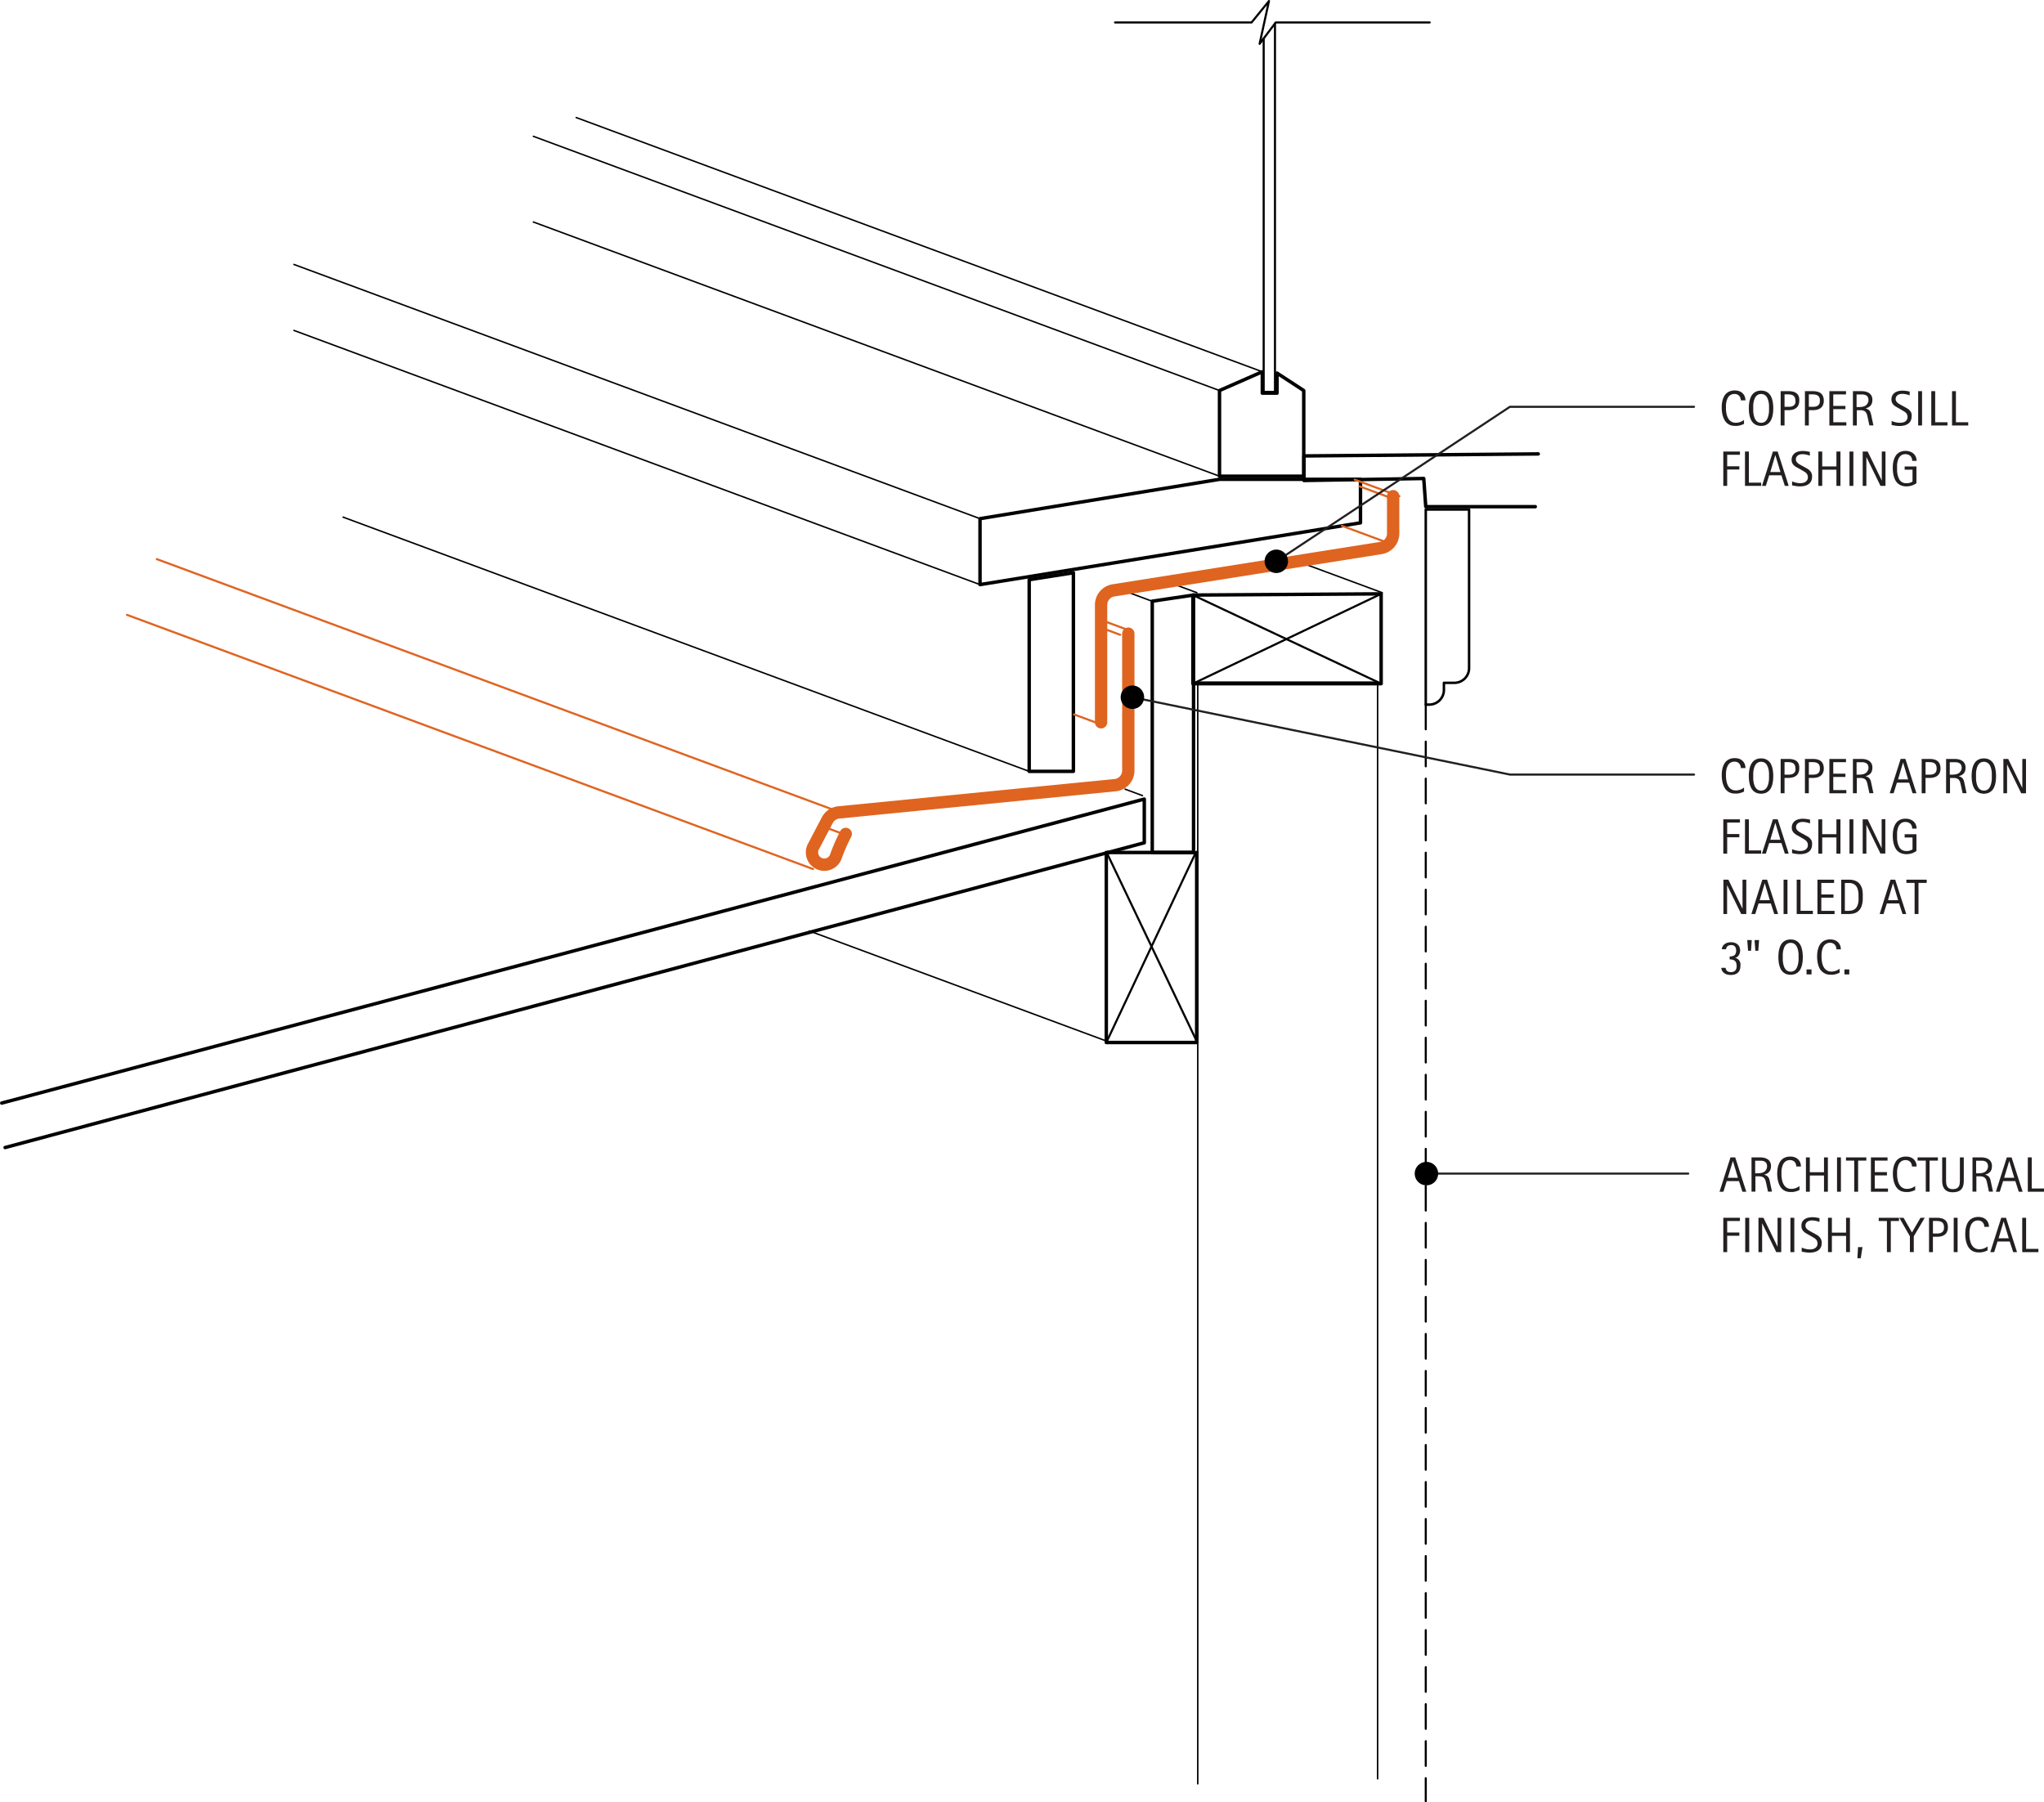 <svg id="8a792e98-8b52-4c85-95ac-7ef99b694f30" data-name="BASE-OTHER" xmlns="http://www.w3.org/2000/svg" viewBox="0 0 694.59 612.47"><defs><style>.\31 909b489-55b8-4401-9f89-7f4f63a1d4c7,.\32 22cc001-56ae-4575-afc8-d537fc5aee91,.\33 25691ca-ecb4-43b1-bedd-8c3c15376a9a,.\33 5f0da96-45d2-4df5-af66-01db4499eb42,.\38 6eaebdc-7d07-4e3f-8cdc-e71494180b46,.a7c3e478-6d82-4a65-8c91-d856f174599d,.bb73b31c-4033-4fd2-acab-55fe2a912a09,.da530cf0-4006-4ab6-a5cf-0e6eedb59a59,.e9f28581-7918-43ed-a290-8238707fcd68{fill:none;stroke-linecap:round;stroke-linejoin:round;}.\31 909b489-55b8-4401-9f89-7f4f63a1d4c7,.\33 25691ca-ecb4-43b1-bedd-8c3c15376a9a,.\38 6eaebdc-7d07-4e3f-8cdc-e71494180b46,.a7c3e478-6d82-4a65-8c91-d856f174599d,.bb73b31c-4033-4fd2-acab-55fe2a912a09,.e9f28581-7918-43ed-a290-8238707fcd68{stroke:#000;}.\33 5f0da96-45d2-4df5-af66-01db4499eb42,.\38 6eaebdc-7d07-4e3f-8cdc-e71494180b46,.da530cf0-4006-4ab6-a5cf-0e6eedb59a59,.e9f28581-7918-43ed-a290-8238707fcd68{stroke-width:0.71px;}.bb73b31c-4033-4fd2-acab-55fe2a912a09{stroke-width:1.17px;}.\31 909b489-55b8-4401-9f89-7f4f63a1d4c7{stroke-width:0.84px;}.e9f28581-7918-43ed-a290-8238707fcd68{stroke-dasharray:8.39 4.19;}.a7c3e478-6d82-4a65-8c91-d856f174599d{stroke-width:0.5px;}.\32 22cc001-56ae-4575-afc8-d537fc5aee91,.\33 5f0da96-45d2-4df5-af66-01db4499eb42{stroke:#df6420;}.\32 22cc001-56ae-4575-afc8-d537fc5aee91{stroke-width:4.19px;}.d3ddcfc9-9b35-4e3e-943b-145e4d481849{fill:#231f20;}.da530cf0-4006-4ab6-a5cf-0e6eedb59a59{stroke:#231f20;}.\33 25691ca-ecb4-43b1-bedd-8c3c15376a9a{stroke-width:3.99px;}</style></defs><title>flashing-dormers.C.apron-flashing-alternative</title><g id="3145628f-4420-4629-8619-b7abb33bcfee" data-name="LWPOLYLINE"><polyline class="86eaebdc-7d07-4e3f-8cdc-e71494180b46" points="378.92 7.63 425.31 7.63 431.22 0.35 428.04 14.9 433.52 7.63 485.83 7.63"/></g><g id="84811f25-f0ef-4d1f-b28e-9675be113d2a" data-name="LWPOLYLINE"><polyline class="86eaebdc-7d07-4e3f-8cdc-e71494180b46" points="429.42 13.07 429.42 133.16 433.26 133.16 433.26 7.97"/></g><g id="298be46b-b86e-47d9-9222-a22dcfe8e4a0" data-name="LWPOLYLINE"><polygon class="bb73b31c-4033-4fd2-acab-55fe2a912a09" points="443.04 161.82 414.41 161.82 414.41 132.71 428.96 126.33 428.96 133.6 433.95 133.6 433.95 126.78 443.04 132.71 443.04 161.82"/></g><g id="994d975f-4927-464b-af54-70b0ae73aea9" data-name="LWPOLYLINE"><polyline class="bb73b31c-4033-4fd2-acab-55fe2a912a09" points="521.72 172.17 484.5 172.17 483.82 162.6 443.11 163.28 443.11 154.93 522.72 154.25"/></g><g id="5fb22c4b-548c-4e76-bedd-088a33f574ba" data-name="LWPOLYLINE"><polygon class="bb73b31c-4033-4fd2-acab-55fe2a912a09" points="462.32 162.88 414.39 162.88 333.03 176.25 333.03 198.66 462.32 177.66 462.32 162.88"/></g><g id="2292d128-3f20-4769-bb7c-50132062dc2d" data-name="LWPOLYLINE"><path class="1909b489-55b8-4401-9f89-7f4f63a1d4c7" d="M518.08,172.89v66.31h1.17a5,5,0,0,0,5-5V231.8h3.55a5,5,0,0,0,5-5V172.89H518.08Z" transform="translate(-33.58 0.24)"/></g><g id="ce458303-2d7e-43a2-ad73-c8d03159327f" data-name="LWPOLYLINE"><polygon class="bb73b31c-4033-4fd2-acab-55fe2a912a09" points="349.74 197 349.74 262.12 364.76 262.12 364.76 194.63 349.74 197"/></g><g id="08bf1867-3cc0-4810-8b0d-375b3cae1647" data-name="LWPOLYLINE"><polygon class="bb73b31c-4033-4fd2-acab-55fe2a912a09" points="391.56 204.29 391.56 289.69 405.59 289.69 405.59 202.21 391.56 204.29"/></g><g id="120b9b5a-a811-420a-8a40-e328f0cac2b7" data-name="LWPOLYLINE"><polygon class="bb73b31c-4033-4fd2-acab-55fe2a912a09" points="405.37 202.21 405.37 232.33 469.34 232.33 469.34 201.8 405.37 202.21"/></g><g id="5ea6acc2-cb9c-4186-a5ac-2cc6d30d5751" data-name="LINE"><line class="86eaebdc-7d07-4e3f-8cdc-e71494180b46" x1="469.34" y1="201.8" x2="405.37" y2="232.33"/></g><g id="0767f930-9faf-4b89-8fbe-b1ea311ef381" data-name="LINE"><line class="86eaebdc-7d07-4e3f-8cdc-e71494180b46" x1="405.37" y1="202.21" x2="469.34" y2="232.33"/></g><g id="b52be8b0-d1de-49fe-ba9d-af46ed779e96" data-name="LWPOLYLINE"><polyline class="bb73b31c-4033-4fd2-acab-55fe2a912a09" points="0.59 374.84 388.85 271.54 388.85 286.39 1.74 389.95"/></g><g id="a2f4c664-bf1c-47bf-9f1d-02e2dfa37bca" data-name="LINE"><line class="e9f28581-7918-43ed-a290-8238707fcd68" x1="484.5" y1="239.44" x2="484.5" y2="612.12"/></g><g id="c5ae116b-bc4b-4fff-868c-6e3ed0f20346" data-name="LINE"><line class="86eaebdc-7d07-4e3f-8cdc-e71494180b46" x1="406.27" y1="289.87" x2="376.15" y2="353.82"/></g><g id="9d4702ab-b756-49ad-9331-10b03b09493f" data-name="LINE"><line class="86eaebdc-7d07-4e3f-8cdc-e71494180b46" x1="406.67" y1="353.82" x2="376.15" y2="289.87"/></g><g id="83379719-b998-4870-8b51-320147211198" data-name="LWPOLYLINE"><polyline class="bb73b31c-4033-4fd2-acab-55fe2a912a09" points="405.59 289.69 375.94 289.69 375.94 354.26 406.66 354.26 406.66 289.68"/></g><g id="586b2d86-b6c5-4951-bfb1-325aa91c73fd" data-name="LINE"><line class="a7c3e478-6d82-4a65-8c91-d856f174599d" x1="414.41" y1="161.82" x2="181.26" y2="75.44"/></g><g id="305ed342-0f7b-4b7c-9f84-fec0ef282a1b" data-name="LINE"><line class="a7c3e478-6d82-4a65-8c91-d856f174599d" x1="414.41" y1="132.71" x2="181.26" y2="46.33"/></g><g id="28fcab8e-bad3-4db5-afa9-371ba20868a2" data-name="LINE"><line class="a7c3e478-6d82-4a65-8c91-d856f174599d" x1="428.96" y1="126.33" x2="195.81" y2="39.95"/></g><g id="06046da7-aae1-41ee-b5bf-f08fd49412f7" data-name="LINE"><line class="a7c3e478-6d82-4a65-8c91-d856f174599d" x1="333.03" y1="176.25" x2="99.88" y2="89.86"/></g><g id="fcf1409a-a841-4550-bee4-f8d54e6dfa46" data-name="LINE"><line class="a7c3e478-6d82-4a65-8c91-d856f174599d" x1="333.03" y1="198.66" x2="99.88" y2="112.28"/></g><g id="47bce1f5-d81a-4a85-9700-f277911203d8" data-name="LINE"><line class="a7c3e478-6d82-4a65-8c91-d856f174599d" x1="349.73" y1="262.12" x2="116.58" y2="175.73"/></g><g id="1c20b5b8-98f0-4219-a8ed-e4fdf19043bf" data-name="LWPOLYLINE"><polyline class="a7c3e478-6d82-4a65-8c91-d856f174599d" points="407.02 606.18 407.02 231.79 468.14 231.79 468.14 604.47"/></g><g id="c71fc855-0e6b-4e53-b072-7d1901f44a21" data-name="LINE"><line class="a7c3e478-6d82-4a65-8c91-d856f174599d" x1="469.73" y1="201.42" x2="442.4" y2="191.3"/></g><g id="4dc046a5-2816-4dcd-9851-b729e04fb484" data-name="LINE"><line class="a7c3e478-6d82-4a65-8c91-d856f174599d" x1="406.73" y1="201.41" x2="397.79" y2="198.1"/></g><g id="944ed628-aeb3-4544-b9ec-1b3ecdb89334" data-name="LINE"><line class="a7c3e478-6d82-4a65-8c91-d856f174599d" x1="391.46" y1="204.29" x2="384.3" y2="201.63"/></g><g id="44956a8f-6a10-497c-8244-a89b3e95bf18" data-name="LINE"><line class="a7c3e478-6d82-4a65-8c91-d856f174599d" x1="388.23" y1="270.36" x2="382.33" y2="268.17"/></g><g id="7cd45a6f-8ee1-4057-8e22-24c55481b2f4" data-name="LINE"><line class="a7c3e478-6d82-4a65-8c91-d856f174599d" x1="376.15" y1="353.82" x2="275.01" y2="316.35"/></g><g id="d9bbfc8d-67d9-4408-a30b-24a914ffd210" data-name="LWPOLYLINE"><path class="222cc001-56ae-4575-afc8-d537fc5aee91" d="M507,168.37V181a5,5,0,0,1-4.25,5L412,200.37a5,5,0,0,0-4.25,5v39.83" transform="translate(-33.58 0.24)"/></g><g id="1ff4dfc7-d851-4065-a192-41250eaa9b37" data-name="LWPOLYLINE"><path class="222cc001-56ae-4575-afc8-d537fc5aee91" d="M417,215.09V261.6a5,5,0,0,1-4.75,5l-93.38,9.21a5,5,0,0,0-4.18,2.7L310,287.45a4.18,4.18,0,1,0,7.64,3.33,59.17,59.17,0,0,1,3.34-7.64" transform="translate(-33.58 0.24)"/></g><g id="f4266c71-63cf-4650-b992-14411289f609" data-name="LINE"><line class="35f0da96-45d2-4df5-af66-01db4499eb42" x1="286.44" y1="276.38" x2="53.29" y2="190"/></g><g id="181b751e-a671-4dc8-8f3d-9d6b2f145ed2" data-name="LINE"><line class="35f0da96-45d2-4df5-af66-01db4499eb42" x1="380.66" y1="215.72" x2="374.13" y2="213.3"/></g><g id="1d23bd14-2010-497e-b2a8-945f0fcf3b2a" data-name="LINE"><line class="35f0da96-45d2-4df5-af66-01db4499eb42" x1="384.94" y1="214.68" x2="374.13" y2="210.67"/></g><g id="0e8a786c-6168-4187-9324-c365d70f6be7" data-name="LINE"><line class="35f0da96-45d2-4df5-af66-01db4499eb42" x1="471.31" y1="184.35" x2="456.02" y2="178.69"/></g><g id="2ead5a6f-527b-4300-83d1-14111ca441a3" data-name="LINE"><line class="35f0da96-45d2-4df5-af66-01db4499eb42" x1="471.98" y1="168.96" x2="462.01" y2="165.27"/></g><g id="1ea2b07e-149c-4d65-a9ca-ccd056d12167" data-name="LINE"><line class="35f0da96-45d2-4df5-af66-01db4499eb42" x1="475.54" y1="168.62" x2="460.37" y2="163"/></g><g id="5e5f480e-883a-41a9-b3e4-b43941afb005" data-name="LINE"><line class="35f0da96-45d2-4df5-af66-01db4499eb42" x1="372.27" y1="245.48" x2="364.96" y2="242.77"/></g><g id="f2934bd8-c0f5-4e98-825a-f80e10585f42" data-name="LINE"><line class="35f0da96-45d2-4df5-af66-01db4499eb42" x1="285.57" y1="283.05" x2="279.23" y2="280.7"/></g><g id="70d1e084-8b92-4226-aed3-b9892f0c5261" data-name="LINE"><line class="35f0da96-45d2-4df5-af66-01db4499eb42" x1="276.3" y1="295.32" x2="43.15" y2="208.94"/></g><g id="b49c8ace-ce47-4c27-a5ec-38becbfbe5ff" data-name="TEXT"><path class="d3ddcfc9-9b35-4e3e-943b-145e4d481849" d="M625,328.14a3.15,3.15,0,0,1-.25,1.29,2.54,2.54,0,0,1-.68.92,2.8,2.8,0,0,1-1,.54,4.48,4.48,0,0,1-1.29.18,5.26,5.26,0,0,1-1.16-.13,3.22,3.22,0,0,1-1-.42,2.44,2.44,0,0,1-.76-0.75,2.36,2.36,0,0,1-.35-1.13h1.47a1.64,1.64,0,0,0,.55,1.1,1.89,1.89,0,0,0,1.21.35,1.93,1.93,0,0,0,1.52-.52,2.29,2.29,0,0,0,.46-1.56,3.13,3.13,0,0,0-.16-1.06,1.67,1.67,0,0,0-.46-0.69,1.76,1.76,0,0,0-.75-0.37,4.33,4.33,0,0,0-1-.11v-1a4,4,0,0,0,.94-0.1,1.75,1.75,0,0,0,.69-0.33,1.41,1.41,0,0,0,.43-0.6,2.57,2.57,0,0,0,.15-0.94,3,3,0,0,0-.09-0.76,1.64,1.64,0,0,0-.29-0.6,1.34,1.34,0,0,0-.5-0.4,1.78,1.78,0,0,0-.76-0.14,2.74,2.74,0,0,0-.66.08,1.69,1.69,0,0,0-.56.25,1.29,1.29,0,0,0-.56,1.08h-1.43a1.85,1.85,0,0,1,.07-0.51,2.16,2.16,0,0,1,.2-0.47,2.31,2.31,0,0,1,.53-0.65,2.83,2.83,0,0,1,.69-0.43,3.35,3.35,0,0,1,.79-0.24,4.94,4.94,0,0,1,.83-0.07,3.86,3.86,0,0,1,1.23.19,2.71,2.71,0,0,1,1,.55,2.51,2.51,0,0,1,.63.9,3.1,3.1,0,0,1,.23,1.23,2.75,2.75,0,0,1-.12.78,2.93,2.93,0,0,1-.34.75,2.2,2.2,0,0,1-.54.59,1.57,1.57,0,0,1-.73.3v0a2.51,2.51,0,0,1,.91.39,2.17,2.17,0,0,1,.59.64,2.65,2.65,0,0,1,.33.84A4.82,4.82,0,0,1,625,328.14Z" transform="translate(-33.58 0.24)"/><path class="d3ddcfc9-9b35-4e3e-943b-145e4d481849" d="M628.61,322.85h-1l-0.29-3.63h1.54Zm2.47,0h-1l-0.27-3.63h1.54Z" transform="translate(-33.58 0.24)"/><path class="d3ddcfc9-9b35-4e3e-943b-145e4d481849" d="M646.21,325q0,0.69-.07,1.41a8.94,8.94,0,0,1-.24,1.39,6.22,6.22,0,0,1-.47,1.26,3.7,3.7,0,0,1-.76,1,3.42,3.42,0,0,1-1.1.69,4.49,4.49,0,0,1-3,0,3.43,3.43,0,0,1-1.1-.69,3.73,3.73,0,0,1-.76-1,6.32,6.32,0,0,1-.48-1.26,8.73,8.73,0,0,1-.25-1.39q-0.07-.72-0.07-1.42t0.07-1.42a8.63,8.63,0,0,1,.25-1.38,6.24,6.24,0,0,1,.48-1.25,3.71,3.71,0,0,1,.76-1,3.37,3.37,0,0,1,1.1-.68,4.14,4.14,0,0,1,1.5-.25,4.05,4.05,0,0,1,1.49.25,3.41,3.41,0,0,1,1.1.68,3.69,3.69,0,0,1,.76,1,6,6,0,0,1,.47,1.25,8.85,8.85,0,0,1,.24,1.38Q646.21,324.34,646.21,325Zm-1.44,0q0-.45,0-1a8.51,8.51,0,0,0-.13-1.08,6.75,6.75,0,0,0-.28-1,3.36,3.36,0,0,0-.48-0.9,2.23,2.23,0,0,0-.74-0.63,2.48,2.48,0,0,0-2.11,0,2.28,2.28,0,0,0-.74.63,3.28,3.28,0,0,0-.48.9,6.75,6.75,0,0,0-.28,1,8.51,8.51,0,0,0-.13,1.08q0,0.54,0,1t0,1a8.77,8.77,0,0,0,.13,1.09,6.92,6.92,0,0,0,.28,1.07,3.29,3.29,0,0,0,.48.91,2.3,2.3,0,0,0,.74.64,2.44,2.44,0,0,0,2.11,0,2.24,2.24,0,0,0,.74-0.64,3.43,3.43,0,0,0,.48-0.92,6.92,6.92,0,0,0,.28-1.07,8.88,8.88,0,0,0,.13-1.09Q644.77,325.47,644.77,325Z" transform="translate(-33.58 0.24)"/><path class="d3ddcfc9-9b35-4e3e-943b-145e4d481849" d="M647.48,330.88v-1.69h1.69v1.69h-1.69Z" transform="translate(-33.58 0.24)"/><path class="d3ddcfc9-9b35-4e3e-943b-145e4d481849" d="M657.62,322.4a2.74,2.74,0,0,0-.14-0.9,2.05,2.05,0,0,0-.42-0.72,1.92,1.92,0,0,0-.67-0.47,2.22,2.22,0,0,0-.9-0.17,2.64,2.64,0,0,0-1.11.21,2.44,2.44,0,0,0-.8.58,3,3,0,0,0-.53.84,5.72,5.72,0,0,0-.32,1,7.85,7.85,0,0,0-.16,1.08q0,0.55,0,1c0,0.36,0,.74.06,1.14a7.59,7.59,0,0,0,.2,1.16,5.52,5.52,0,0,0,.39,1.07,3.38,3.38,0,0,0,.62.88,2.76,2.76,0,0,0,.89.6,3,3,0,0,0,1.2.22,4.48,4.48,0,0,0,1.47-.25,4.4,4.4,0,0,0,1.3-.72v1.37l-0.77.31a6.82,6.82,0,0,1-.73.22,5.93,5.93,0,0,1-.75.13,8,8,0,0,1-.84,0,4.26,4.26,0,0,1-1.55-.26,3.74,3.74,0,0,1-1.17-.71A4,4,0,0,1,652,329a6.68,6.68,0,0,1-.54-1.3,8.73,8.73,0,0,1-.3-1.44,12.09,12.09,0,0,1-.09-1.47,11.43,11.43,0,0,1,.09-1.44,7.55,7.55,0,0,1,.3-1.36,5.68,5.68,0,0,1,.54-1.19,3.62,3.62,0,0,1,2-1.58,4.6,4.6,0,0,1,1.51-.23,4.47,4.47,0,0,1,1.44.22,3.24,3.24,0,0,1,1.14.66,3.07,3.07,0,0,1,.76,1.06,3.52,3.52,0,0,1,.28,1.43h-1.49Z" transform="translate(-33.58 0.24)"/><path class="d3ddcfc9-9b35-4e3e-943b-145e4d481849" d="M660.35,330.88v-1.69H662v1.69h-1.69Z" transform="translate(-33.58 0.24)"/></g><g id="edd79def-2aff-49f4-a016-c5baea1ad8ea" data-name="TEXT"><path class="d3ddcfc9-9b35-4e3e-943b-145e4d481849" d="M620.51,154.3v3.91h4.13v1.1h-4.13v5.56h-1.32V153.2h5.65v1.1h-4.33Z" transform="translate(-33.58 0.24)"/><path class="d3ddcfc9-9b35-4e3e-943b-145e4d481849" d="M626.56,164.87V153.2h1.32v10.57h4.18v1.1h-5.5Z" transform="translate(-33.58 0.24)"/><path class="d3ddcfc9-9b35-4e3e-943b-145e4d481849" d="M640.11,164.87l-1.17-3.6h-4.16l-1.13,3.6h-1.32l3.72-11.67h1.61l3.76,11.67h-1.31Zm-3.24-10.47h0l-1.71,5.77h3.45Z" transform="translate(-33.58 0.24)"/><path class="d3ddcfc9-9b35-4e3e-943b-145e4d481849" d="M649.35,161.77a3.21,3.21,0,0,1-.34,1.55,2.83,2.83,0,0,1-.91,1,3.85,3.85,0,0,1-1.31.55,6.9,6.9,0,0,1-1.54.17,8.88,8.88,0,0,1-1.36-.1q-0.67-.1-1.33-0.25v-1.35a8.45,8.45,0,0,0,1.39.45,6.46,6.46,0,0,0,1.45.16,3.87,3.87,0,0,0,.93-0.11,2.44,2.44,0,0,0,.81-0.35,1.88,1.88,0,0,0,.57-0.62,1.79,1.79,0,0,0,.22-0.91,2,2,0,0,0-.16-0.84,2,2,0,0,0-.43-0.62,3.47,3.47,0,0,0-.62-0.47l-0.72-.43-1-.58L644,158.5a4.42,4.42,0,0,1-.81-0.61,2.65,2.65,0,0,1-.57-0.79,2.54,2.54,0,0,1-.21-1.09,2.8,2.8,0,0,1,.32-1.39,2.7,2.7,0,0,1,.84-0.93,3.55,3.55,0,0,1,1.2-.52,6,6,0,0,1,1.4-.16,8.12,8.12,0,0,1,1.22.09q0.6,0.09,1.21.21v1.3a7,7,0,0,0-1.25-.37,6.45,6.45,0,0,0-1.3-.14,3.17,3.17,0,0,0-.81.1,2.21,2.21,0,0,0-.7.32,1.6,1.6,0,0,0-.5.55,1.65,1.65,0,0,0-.19.81,1.35,1.35,0,0,0,.19.71,2.31,2.31,0,0,0,.48.56,4,4,0,0,0,.63.44l0.64,0.36,1.09,0.59q0.51,0.28,1,.57a3.81,3.81,0,0,1,.78.66,2.85,2.85,0,0,1,.53.85A3,3,0,0,1,649.35,161.77Z" transform="translate(-33.58 0.24)"/><path class="d3ddcfc9-9b35-4e3e-943b-145e4d481849" d="M657.63,164.87v-5.51h-4.82v5.51h-1.32V153.2h1.32v5.05h4.82V153.2H659v11.67h-1.32Z" transform="translate(-33.58 0.24)"/><path class="d3ddcfc9-9b35-4e3e-943b-145e4d481849" d="M662.07,164.87V153.2h1.32v11.67h-1.32Z" transform="translate(-33.58 0.24)"/><path class="d3ddcfc9-9b35-4e3e-943b-145e4d481849" d="M672.61,164.87l-4.8-9.82h0v9.82h-1.25V153.2h1.69l4.8,9.86h0V153.2h1.25v11.67h-1.69Z" transform="translate(-33.58 0.24)"/><path class="d3ddcfc9-9b35-4e3e-943b-145e4d481849" d="M683.38,156.38a2.66,2.66,0,0,0-.16-0.93,2,2,0,0,0-.45-0.72,2,2,0,0,0-.71-0.46,2.87,2.87,0,0,0-2,0,2.45,2.45,0,0,0-.78.55,3,3,0,0,0-.54.79,4.94,4.94,0,0,0-.33,1,7.05,7.05,0,0,0-.17,1c0,0.35,0,.69,0,1s0,0.73,0,1.13a9.25,9.25,0,0,0,.15,1.19,6.72,6.72,0,0,0,.33,1.13,3.38,3.38,0,0,0,.56,1,2.56,2.56,0,0,0,.85.66,2.73,2.73,0,0,0,1.2.24,4.52,4.52,0,0,0,.55,0,4.73,4.73,0,0,0,.59-0.11,3.51,3.51,0,0,0,.56-0.19,1.71,1.71,0,0,0,.46-0.29v-4h-2.67v-1.1h4v5.66a3.57,3.57,0,0,1-.73.48,5.48,5.48,0,0,1-.86.35,6.61,6.61,0,0,1-.91.21,5.38,5.38,0,0,1-.86.07,5,5,0,0,1-1.67-.26,3.88,3.88,0,0,1-1.24-.7,3.82,3.82,0,0,1-.86-1.06,6.21,6.21,0,0,1-.54-1.33,8.78,8.78,0,0,1-.29-1.5,15.16,15.16,0,0,1-.08-1.58,10.3,10.3,0,0,1,.1-1.4,7.11,7.11,0,0,1,.3-1.32,5.54,5.54,0,0,1,.54-1.16,3.59,3.59,0,0,1,1.94-1.53,4.5,4.5,0,0,1,1.46-.22,4.69,4.69,0,0,1,1.45.22,3.5,3.5,0,0,1,1.19.65,3.09,3.09,0,0,1,.81,1.06,3.34,3.34,0,0,1,.3,1.45h-1.49Z" transform="translate(-33.58 0.24)"/></g><g id="e97fe954-bb72-4942-8e89-a99b13bff85c" data-name="TEXT"><path class="d3ddcfc9-9b35-4e3e-943b-145e4d481849" d="M625.15,135.86A2.74,2.74,0,0,0,625,135a2.05,2.05,0,0,0-.42-0.72,1.92,1.92,0,0,0-.67-0.47,2.22,2.22,0,0,0-.9-0.17,2.64,2.64,0,0,0-1.11.21,2.44,2.44,0,0,0-.8.58,3,3,0,0,0-.53.84,5.72,5.72,0,0,0-.32,1,7.85,7.85,0,0,0-.16,1.08q0,0.55,0,1c0,0.36,0,.74.06,1.14a7.59,7.59,0,0,0,.2,1.16,5.52,5.52,0,0,0,.39,1.07,3.38,3.38,0,0,0,.62.88,2.76,2.76,0,0,0,.89.6,3,3,0,0,0,1.2.22,4.48,4.48,0,0,0,1.47-.25,4.4,4.4,0,0,0,1.3-.72v1.37l-0.77.31a6.82,6.82,0,0,1-.73.22,5.93,5.93,0,0,1-.75.13,8,8,0,0,1-.84,0,4.26,4.26,0,0,1-1.55-.26,3.74,3.74,0,0,1-1.17-.71,4,4,0,0,1-.83-1.06,6.68,6.68,0,0,1-.54-1.3,8.73,8.73,0,0,1-.3-1.44,12.09,12.09,0,0,1-.09-1.47,11.43,11.43,0,0,1,.09-1.44,7.55,7.55,0,0,1,.3-1.36,5.68,5.68,0,0,1,.54-1.19,3.62,3.62,0,0,1,2-1.58,4.6,4.6,0,0,1,1.51-.23,4.47,4.47,0,0,1,1.44.22,3.24,3.24,0,0,1,1.14.66,3.07,3.07,0,0,1,.76,1.06,3.52,3.52,0,0,1,.28,1.43h-1.49Z" transform="translate(-33.58 0.24)"/><path class="d3ddcfc9-9b35-4e3e-943b-145e4d481849" d="M636.17,138.49q0,0.69-.07,1.41a8.94,8.94,0,0,1-.24,1.39,6.22,6.22,0,0,1-.47,1.26,3.7,3.7,0,0,1-.76,1,3.42,3.42,0,0,1-1.1.69,4.49,4.49,0,0,1-3,0,3.43,3.43,0,0,1-1.1-.69,3.73,3.73,0,0,1-.76-1,6.32,6.32,0,0,1-.48-1.26,8.73,8.73,0,0,1-.25-1.39q-0.07-.72-0.07-1.42t0.07-1.42a8.63,8.63,0,0,1,.25-1.38,6.24,6.24,0,0,1,.48-1.25,3.71,3.71,0,0,1,.76-1,3.37,3.37,0,0,1,1.1-.68,4.14,4.14,0,0,1,1.5-.25,4.05,4.05,0,0,1,1.49.25,3.41,3.41,0,0,1,1.1.68,3.69,3.69,0,0,1,.76,1,6,6,0,0,1,.47,1.25,8.85,8.85,0,0,1,.24,1.38Q636.17,137.8,636.17,138.49Zm-1.44,0q0-.45,0-1a8.51,8.51,0,0,0-.13-1.08,6.75,6.75,0,0,0-.28-1,3.36,3.36,0,0,0-.48-0.9,2.23,2.23,0,0,0-.74-0.63,2.48,2.48,0,0,0-2.11,0,2.28,2.28,0,0,0-.74.63,3.28,3.28,0,0,0-.48.9,6.75,6.75,0,0,0-.28,1,8.51,8.51,0,0,0-.13,1.08q0,0.54,0,1t0,1a8.77,8.77,0,0,0,.13,1.09,6.92,6.92,0,0,0,.28,1.07,3.29,3.29,0,0,0,.48.91,2.3,2.3,0,0,0,.74.64,2.44,2.44,0,0,0,2.11,0,2.24,2.24,0,0,0,.74-0.64,3.43,3.43,0,0,0,.48-0.92,6.92,6.92,0,0,0,.28-1.07,8.88,8.88,0,0,0,.13-1.09Q634.73,138.93,634.73,138.48Z" transform="translate(-33.58 0.24)"/><path class="d3ddcfc9-9b35-4e3e-943b-145e4d481849" d="M645,135.91a3.61,3.61,0,0,1-.28,1.49,2.59,2.59,0,0,1-.77,1,3.19,3.19,0,0,1-1.17.56,5.87,5.87,0,0,1-1.48.18H640v5.21h-1.32V132.68h2.71a6.36,6.36,0,0,1,1.49.17,3.12,3.12,0,0,1,1.17.54,2.48,2.48,0,0,1,.76,1A3.79,3.79,0,0,1,645,135.91Zm-1.32,0a2.55,2.55,0,0,0-.2-1.1,1.56,1.56,0,0,0-.56-0.65,2.23,2.23,0,0,0-.84-0.31,6.4,6.4,0,0,0-1.06-.08H640V138h1.42a3.79,3.79,0,0,0,1-.12,1.89,1.89,0,0,0,.74-0.37,1.68,1.68,0,0,0,.47-0.66A2.56,2.56,0,0,0,643.72,135.92Z" transform="translate(-33.58 0.24)"/><path class="d3ddcfc9-9b35-4e3e-943b-145e4d481849" d="M653.34,135.91a3.61,3.61,0,0,1-.28,1.49,2.58,2.58,0,0,1-.77,1,3.17,3.17,0,0,1-1.17.56,5.87,5.87,0,0,1-1.48.18h-1.39v5.21h-1.32V132.68h2.71a6.35,6.35,0,0,1,1.49.17,3.13,3.13,0,0,1,1.17.54,2.48,2.48,0,0,1,.76,1A3.79,3.79,0,0,1,653.34,135.91Zm-1.32,0a2.55,2.55,0,0,0-.2-1.1,1.56,1.56,0,0,0-.56-0.65,2.24,2.24,0,0,0-.84-0.31,6.39,6.39,0,0,0-1.06-.08h-1.1V138h1.42a3.79,3.79,0,0,0,1-.12,1.9,1.9,0,0,0,.74-0.37,1.67,1.67,0,0,0,.47-0.66A2.54,2.54,0,0,0,652,135.92Z" transform="translate(-33.58 0.24)"/><path class="d3ddcfc9-9b35-4e3e-943b-145e4d481849" d="M655.24,144.35V132.68h5.65v1.1h-4.33v3.91h4.13v1.1h-4.13v4.47H661v1.1h-5.8Z" transform="translate(-33.58 0.24)"/><path class="d3ddcfc9-9b35-4e3e-943b-145e4d481849" d="M668.84,144.35l-0.58-2.69a10.32,10.32,0,0,0-.27-1.07,2.31,2.31,0,0,0-.41-0.78,1.66,1.66,0,0,0-.69-0.48,3.18,3.18,0,0,0-1.12-.17h-1.21v5.19h-1.32V132.68h2.89a6.46,6.46,0,0,1,1.39.15,3.49,3.49,0,0,1,1.19.49,2.57,2.57,0,0,1,.83.91,2.84,2.84,0,0,1,.31,1.39,3.82,3.82,0,0,1-.15,1.12,2.34,2.34,0,0,1-.45.83,2.55,2.55,0,0,1-.74.59,4.43,4.43,0,0,1-1,.39v0a3.14,3.14,0,0,1,.92.38,1.9,1.9,0,0,1,.55.54,2.49,2.49,0,0,1,.32.72c0.08,0.27.15,0.58,0.22,0.93l0.68,3.2h-1.32Zm-0.32-8.59a2.09,2.09,0,0,0-.26-1.13,1.54,1.54,0,0,0-.68-0.59,2.78,2.78,0,0,0-1-.23q-0.54,0-1.1,0h-1v4.28h0.73a8,8,0,0,0,1.18-.09,3.17,3.17,0,0,0,1-.33,2,2,0,0,0,.74-0.7A2.18,2.18,0,0,0,668.52,135.76Z" transform="translate(-33.58 0.24)"/><path class="d3ddcfc9-9b35-4e3e-943b-145e4d481849" d="M683.18,141.25a3.22,3.22,0,0,1-.34,1.55,2.84,2.84,0,0,1-.91,1,3.85,3.85,0,0,1-1.31.55,6.9,6.9,0,0,1-1.54.17,8.9,8.9,0,0,1-1.36-.1q-0.67-.1-1.33-0.25v-1.35a8.44,8.44,0,0,0,1.39.45,6.48,6.48,0,0,0,1.45.16,3.89,3.89,0,0,0,.93-0.11A2.45,2.45,0,0,0,681,143a1.86,1.86,0,0,0,.57-0.62,1.78,1.78,0,0,0,.22-0.91,2,2,0,0,0-.16-0.84,2,2,0,0,0-.43-0.62,3.43,3.43,0,0,0-.62-0.47l-0.72-.43-1-.58-0.94-.53a4.39,4.39,0,0,1-.81-0.61,2.66,2.66,0,0,1-.57-0.79,2.54,2.54,0,0,1-.21-1.09,2.82,2.82,0,0,1,.32-1.39,2.71,2.71,0,0,1,.84-0.93,3.55,3.55,0,0,1,1.2-.52,6,6,0,0,1,1.4-.16,8.12,8.12,0,0,1,1.22.09l1.21,0.21v1.3a7,7,0,0,0-1.25-.37,6.46,6.46,0,0,0-1.31-.14,3.15,3.15,0,0,0-.81.1,2.2,2.2,0,0,0-.7.32,1.6,1.6,0,0,0-.5.55,1.65,1.65,0,0,0-.19.81,1.34,1.34,0,0,0,.19.71,2.31,2.31,0,0,0,.48.56,4,4,0,0,0,.63.44l0.64,0.36,1.09,0.59q0.51,0.28,1,.57a3.81,3.81,0,0,1,.78.66,2.89,2.89,0,0,1,.53.85A3,3,0,0,1,683.18,141.25Z" transform="translate(-33.58 0.24)"/><path class="d3ddcfc9-9b35-4e3e-943b-145e4d481849" d="M685.41,144.35V132.68h1.32v11.67h-1.32Z" transform="translate(-33.58 0.24)"/><path class="d3ddcfc9-9b35-4e3e-943b-145e4d481849" d="M689.87,144.35V132.68h1.32v10.57h4.18v1.1h-5.5Z" transform="translate(-33.58 0.24)"/><path class="d3ddcfc9-9b35-4e3e-943b-145e4d481849" d="M696.92,144.35V132.68h1.32v10.57h4.18v1.1h-5.5Z" transform="translate(-33.58 0.24)"/></g><g id="40cb124e-0afb-4f20-b179-0990dcf50160" data-name="TEXT"><path class="d3ddcfc9-9b35-4e3e-943b-145e4d481849" d="M625.28,310.36l-4.8-9.82h0v9.82h-1.25V298.7h1.69l4.8,9.86h0V298.7H627v11.67h-1.69Z" transform="translate(-33.58 0.24)"/><path class="d3ddcfc9-9b35-4e3e-943b-145e4d481849" d="M636.51,310.36l-1.17-3.6h-4.16l-1.13,3.6h-1.32l3.72-11.67h1.61l3.76,11.67h-1.31Zm-3.24-10.47h0l-1.71,5.77H635Z" transform="translate(-33.58 0.24)"/><path class="d3ddcfc9-9b35-4e3e-943b-145e4d481849" d="M639.67,310.36V298.7H641v11.67h-1.32Z" transform="translate(-33.58 0.24)"/><path class="d3ddcfc9-9b35-4e3e-943b-145e4d481849" d="M644.13,310.36V298.7h1.32v10.57h4.18v1.1h-5.5Z" transform="translate(-33.58 0.24)"/><path class="d3ddcfc9-9b35-4e3e-943b-145e4d481849" d="M651.18,310.36V298.7h5.65v1.1H652.5v3.91h4.13v1.1H652.5v4.47H657v1.1h-5.8Z" transform="translate(-33.58 0.24)"/><path class="d3ddcfc9-9b35-4e3e-943b-145e4d481849" d="M666.58,304.49c0,0.37,0,.74,0,1.13a9,9,0,0,1-.15,1.12,6.69,6.69,0,0,1-.3,1.06,4.12,4.12,0,0,1-.5.94,3.76,3.76,0,0,1-.74.77,3.4,3.4,0,0,1-1,.54,5.06,5.06,0,0,1-1.2.26q-0.62.06-1.23,0.06h-2.2V298.7h2.63a5.48,5.48,0,0,1,2.33.43,3.66,3.66,0,0,1,1.47,1.21,4.83,4.83,0,0,1,.76,1.83A11.54,11.54,0,0,1,666.58,304.49Zm-1.44,0q0-.4,0-0.85a8,8,0,0,0-.09-0.89,6.08,6.08,0,0,0-.2-0.86,3.51,3.51,0,0,0-.35-0.78,2.53,2.53,0,0,0-1.33-1.08,3.63,3.63,0,0,0-.93-0.21q-0.49,0-1,0H660.5v9.47h0.89a9.07,9.07,0,0,0,1-.06,3.3,3.3,0,0,0,1-.26,2.35,2.35,0,0,0,1-.79,3.77,3.77,0,0,0,.53-1.13,6.32,6.32,0,0,0,.23-1.28Q665.15,305.09,665.15,304.51Z" transform="translate(-33.58 0.24)"/><path class="d3ddcfc9-9b35-4e3e-943b-145e4d481849" d="M680.1,310.36l-1.17-3.6h-4.16l-1.13,3.6h-1.32L676,298.7h1.61l3.76,11.67H680.1Zm-3.24-10.47h0l-1.71,5.77h3.45Z" transform="translate(-33.58 0.24)"/><path class="d3ddcfc9-9b35-4e3e-943b-145e4d481849" d="M685.52,299.79v10.57H684.2V299.79h-2.79v-1.1h6.9v1.1h-2.79Z" transform="translate(-33.58 0.24)"/></g><g id="3d8d9852-418d-4214-85aa-1932254b1847" data-name="TEXT"><path class="d3ddcfc9-9b35-4e3e-943b-145e4d481849" d="M620.51,279.27v3.91h4.13v1.1h-4.13v5.56h-1.32V278.18h5.65v1.1h-4.33Z" transform="translate(-33.58 0.24)"/><path class="d3ddcfc9-9b35-4e3e-943b-145e4d481849" d="M626.56,289.84V278.18h1.32v10.57h4.18v1.1h-5.5Z" transform="translate(-33.58 0.24)"/><path class="d3ddcfc9-9b35-4e3e-943b-145e4d481849" d="M640.11,289.84l-1.17-3.6h-4.16l-1.13,3.6h-1.32l3.72-11.67h1.61l3.76,11.67h-1.31Zm-3.24-10.47h0l-1.71,5.77h3.45Z" transform="translate(-33.58 0.24)"/><path class="d3ddcfc9-9b35-4e3e-943b-145e4d481849" d="M649.35,286.75a3.21,3.21,0,0,1-.34,1.55,2.83,2.83,0,0,1-.91,1,3.85,3.85,0,0,1-1.31.55,6.9,6.9,0,0,1-1.54.17,8.88,8.88,0,0,1-1.36-.1q-0.67-.1-1.33-0.25v-1.35a8.45,8.45,0,0,0,1.39.45,6.46,6.46,0,0,0,1.45.16,3.87,3.87,0,0,0,.93-0.11,2.44,2.44,0,0,0,.81-0.35,1.88,1.88,0,0,0,.57-0.62,1.79,1.79,0,0,0,.22-0.91,2,2,0,0,0-.16-0.84,2,2,0,0,0-.43-0.62,3.47,3.47,0,0,0-.62-0.47l-0.72-.43-1-.58-0.94-.53a4.42,4.42,0,0,1-.81-0.61,2.65,2.65,0,0,1-.57-0.79,2.54,2.54,0,0,1-.21-1.09,2.8,2.8,0,0,1,.32-1.39,2.7,2.7,0,0,1,.84-0.93,3.55,3.55,0,0,1,1.2-.52,6,6,0,0,1,1.4-.16,8.12,8.12,0,0,1,1.22.09q0.6,0.09,1.21.21v1.3a7,7,0,0,0-1.25-.37,6.45,6.45,0,0,0-1.3-.14,3.17,3.17,0,0,0-.81.1,2.21,2.21,0,0,0-.7.32,1.6,1.6,0,0,0-.5.55,1.65,1.65,0,0,0-.19.81,1.35,1.35,0,0,0,.19.71,2.31,2.31,0,0,0,.48.56,4,4,0,0,0,.63.44l0.64,0.36,1.09,0.59q0.51,0.28,1,.57a3.81,3.81,0,0,1,.78.66,2.85,2.85,0,0,1,.53.85A3,3,0,0,1,649.35,286.75Z" transform="translate(-33.58 0.24)"/><path class="d3ddcfc9-9b35-4e3e-943b-145e4d481849" d="M657.63,289.84v-5.51h-4.82v5.51h-1.32V278.18h1.32v5.05h4.82v-5.05H659v11.67h-1.32Z" transform="translate(-33.58 0.24)"/><path class="d3ddcfc9-9b35-4e3e-943b-145e4d481849" d="M662.07,289.84V278.18h1.32v11.67h-1.32Z" transform="translate(-33.58 0.24)"/><path class="d3ddcfc9-9b35-4e3e-943b-145e4d481849" d="M672.61,289.84l-4.8-9.82h0v9.82h-1.25V278.18h1.69L673,288h0v-9.86h1.25v11.67h-1.69Z" transform="translate(-33.58 0.24)"/><path class="d3ddcfc9-9b35-4e3e-943b-145e4d481849" d="M683.38,281.36a2.66,2.66,0,0,0-.16-0.93,2,2,0,0,0-.45-0.72,2,2,0,0,0-.71-0.46,2.87,2.87,0,0,0-2,0,2.45,2.45,0,0,0-.78.55,3,3,0,0,0-.54.79,4.94,4.94,0,0,0-.33,1,7.05,7.05,0,0,0-.17,1c0,0.35,0,.69,0,1s0,0.73,0,1.13a9.25,9.25,0,0,0,.15,1.19,6.72,6.72,0,0,0,.33,1.13,3.38,3.38,0,0,0,.56,1,2.56,2.56,0,0,0,.85.66,2.73,2.73,0,0,0,1.2.24,4.52,4.52,0,0,0,.55,0,4.73,4.73,0,0,0,.59-0.11,3.51,3.51,0,0,0,.56-0.19,1.71,1.71,0,0,0,.46-0.29v-4h-2.67v-1.1h4v5.66a3.57,3.57,0,0,1-.73.48,5.48,5.48,0,0,1-.86.35,6.61,6.61,0,0,1-.91.21,5.38,5.38,0,0,1-.86.07,5,5,0,0,1-1.67-.26,3.88,3.88,0,0,1-1.24-.7,3.82,3.82,0,0,1-.86-1.06,6.21,6.21,0,0,1-.54-1.33,8.78,8.78,0,0,1-.29-1.5,15.16,15.16,0,0,1-.08-1.58,10.3,10.3,0,0,1,.1-1.4,7.11,7.11,0,0,1,.3-1.32,5.54,5.54,0,0,1,.54-1.16,3.59,3.59,0,0,1,1.94-1.53,4.5,4.5,0,0,1,1.46-.22,4.69,4.69,0,0,1,1.45.22,3.5,3.5,0,0,1,1.19.65,3.09,3.09,0,0,1,.81,1.06,3.34,3.34,0,0,1,.3,1.45h-1.49Z" transform="translate(-33.58 0.24)"/></g><g id="1e598b0a-fa70-4572-89aa-566e3ca9b34b" data-name="TEXT"><path class="d3ddcfc9-9b35-4e3e-943b-145e4d481849" d="M625.15,260.84a2.74,2.74,0,0,0-.14-0.9,2.05,2.05,0,0,0-.42-0.72,1.92,1.92,0,0,0-.67-0.47,2.22,2.22,0,0,0-.9-0.17,2.64,2.64,0,0,0-1.11.21,2.44,2.44,0,0,0-.8.58,3,3,0,0,0-.53.84,5.72,5.72,0,0,0-.32,1,7.85,7.85,0,0,0-.16,1.08q0,0.55,0,1c0,0.36,0,.74.06,1.14a7.59,7.59,0,0,0,.2,1.16,5.52,5.52,0,0,0,.39,1.07,3.38,3.38,0,0,0,.62.88,2.76,2.76,0,0,0,.89.6,3,3,0,0,0,1.2.22,4.48,4.48,0,0,0,1.47-.25,4.4,4.4,0,0,0,1.3-.72v1.37l-0.77.31a6.82,6.82,0,0,1-.73.22,5.93,5.93,0,0,1-.75.13,8,8,0,0,1-.84,0,4.26,4.26,0,0,1-1.55-.26,3.74,3.74,0,0,1-1.17-.71,4,4,0,0,1-.83-1.06,6.68,6.68,0,0,1-.54-1.3,8.73,8.73,0,0,1-.3-1.44,12.09,12.09,0,0,1-.09-1.47,11.43,11.43,0,0,1,.09-1.44,7.55,7.55,0,0,1,.3-1.36,5.68,5.68,0,0,1,.54-1.19,3.62,3.62,0,0,1,2-1.58,4.6,4.6,0,0,1,1.51-.23,4.47,4.47,0,0,1,1.44.22,3.24,3.24,0,0,1,1.14.66,3.07,3.07,0,0,1,.76,1.06,3.52,3.52,0,0,1,.28,1.43h-1.49Z" transform="translate(-33.58 0.24)"/><path class="d3ddcfc9-9b35-4e3e-943b-145e4d481849" d="M636.17,263.47q0,0.69-.07,1.41a8.94,8.94,0,0,1-.24,1.39,6.22,6.22,0,0,1-.47,1.26,3.7,3.7,0,0,1-.76,1,3.42,3.42,0,0,1-1.1.69,4.49,4.49,0,0,1-3,0,3.43,3.43,0,0,1-1.1-.69,3.73,3.73,0,0,1-.76-1,6.32,6.32,0,0,1-.48-1.26,8.73,8.73,0,0,1-.25-1.39q-0.07-.72-0.07-1.42t0.07-1.42a8.63,8.63,0,0,1,.25-1.38,6.24,6.24,0,0,1,.48-1.25,3.71,3.71,0,0,1,.76-1,3.37,3.37,0,0,1,1.1-.68,4.14,4.14,0,0,1,1.5-.25,4.05,4.05,0,0,1,1.49.25,3.41,3.41,0,0,1,1.1.68,3.69,3.69,0,0,1,.76,1,6,6,0,0,1,.47,1.25,8.85,8.85,0,0,1,.24,1.38Q636.17,262.77,636.17,263.47Zm-1.44,0q0-.45,0-1a8.51,8.51,0,0,0-.13-1.08,6.75,6.75,0,0,0-.28-1,3.36,3.36,0,0,0-.48-0.9,2.23,2.23,0,0,0-.74-0.63,2.48,2.48,0,0,0-2.11,0,2.28,2.28,0,0,0-.74.63,3.28,3.28,0,0,0-.48.9,6.75,6.75,0,0,0-.28,1,8.51,8.51,0,0,0-.13,1.08q0,0.54,0,1t0,1a8.77,8.77,0,0,0,.13,1.09,6.92,6.92,0,0,0,.28,1.07,3.29,3.29,0,0,0,.48.91,2.3,2.3,0,0,0,.74.64,2.44,2.44,0,0,0,2.11,0,2.24,2.24,0,0,0,.74-0.64,3.43,3.43,0,0,0,.48-0.92,6.92,6.92,0,0,0,.28-1.07,8.88,8.88,0,0,0,.13-1.09Q634.73,263.91,634.73,263.46Z" transform="translate(-33.58 0.24)"/><path class="d3ddcfc9-9b35-4e3e-943b-145e4d481849" d="M645,260.88a3.61,3.61,0,0,1-.28,1.49,2.59,2.59,0,0,1-.77,1,3.19,3.19,0,0,1-1.17.56,5.87,5.87,0,0,1-1.48.18H640v5.21h-1.32V257.66h2.71a6.36,6.36,0,0,1,1.49.17,3.12,3.12,0,0,1,1.17.54,2.48,2.48,0,0,1,.76,1A3.79,3.79,0,0,1,645,260.88Zm-1.32,0a2.55,2.55,0,0,0-.2-1.1,1.56,1.56,0,0,0-.56-0.65,2.23,2.23,0,0,0-.84-0.31,6.4,6.4,0,0,0-1.06-.08H640V263h1.42a3.79,3.79,0,0,0,1-.12,1.89,1.89,0,0,0,.74-0.37,1.68,1.68,0,0,0,.47-0.66A2.56,2.56,0,0,0,643.72,260.9Z" transform="translate(-33.58 0.24)"/><path class="d3ddcfc9-9b35-4e3e-943b-145e4d481849" d="M653.34,260.88a3.61,3.61,0,0,1-.28,1.49,2.58,2.58,0,0,1-.77,1,3.17,3.17,0,0,1-1.17.56,5.87,5.87,0,0,1-1.48.18h-1.39v5.21h-1.32V257.66h2.71a6.35,6.35,0,0,1,1.49.17,3.13,3.13,0,0,1,1.17.54,2.48,2.48,0,0,1,.76,1A3.79,3.79,0,0,1,653.34,260.88Zm-1.32,0a2.55,2.55,0,0,0-.2-1.1,1.56,1.56,0,0,0-.56-0.65,2.24,2.24,0,0,0-.84-0.31,6.39,6.39,0,0,0-1.06-.08h-1.1V263h1.42a3.79,3.79,0,0,0,1-.12,1.9,1.9,0,0,0,.74-0.37,1.67,1.67,0,0,0,.47-0.66A2.54,2.54,0,0,0,652,260.9Z" transform="translate(-33.58 0.24)"/><path class="d3ddcfc9-9b35-4e3e-943b-145e4d481849" d="M655.24,269.32V257.66h5.65v1.1h-4.33v3.91h4.13v1.1h-4.13v4.47H661v1.1h-5.8Z" transform="translate(-33.58 0.24)"/><path class="d3ddcfc9-9b35-4e3e-943b-145e4d481849" d="M668.84,269.32l-0.58-2.69a10.32,10.32,0,0,0-.27-1.07,2.31,2.31,0,0,0-.41-0.78,1.66,1.66,0,0,0-.69-0.48,3.18,3.18,0,0,0-1.12-.17h-1.21v5.19h-1.32V257.66h2.89a6.46,6.46,0,0,1,1.39.15,3.49,3.49,0,0,1,1.19.49,2.57,2.57,0,0,1,.83.91,2.84,2.84,0,0,1,.31,1.39,3.82,3.82,0,0,1-.15,1.12,2.34,2.34,0,0,1-.45.83,2.55,2.55,0,0,1-.74.59,4.43,4.43,0,0,1-1,.39v0a3.14,3.14,0,0,1,.92.38,1.9,1.9,0,0,1,.55.54,2.49,2.49,0,0,1,.32.72c0.08,0.27.15,0.58,0.22,0.93l0.68,3.2h-1.32Zm-0.32-8.59a2.09,2.09,0,0,0-.26-1.13,1.54,1.54,0,0,0-.68-0.59,2.78,2.78,0,0,0-1-.23q-0.54,0-1.1,0h-1V263h0.73a8,8,0,0,0,1.18-.09,3.17,3.17,0,0,0,1-.33,2,2,0,0,0,.74-0.7A2.18,2.18,0,0,0,668.52,260.74Z" transform="translate(-33.58 0.24)"/><path class="d3ddcfc9-9b35-4e3e-943b-145e4d481849" d="M683.52,269.32l-1.17-3.6h-4.16l-1.13,3.6h-1.32l3.72-11.67h1.61l3.76,11.67h-1.31Zm-3.24-10.47h0l-1.71,5.77H682Z" transform="translate(-33.58 0.24)"/><path class="d3ddcfc9-9b35-4e3e-943b-145e4d481849" d="M693,260.88a3.61,3.61,0,0,1-.28,1.49,2.59,2.59,0,0,1-.77,1,3.19,3.19,0,0,1-1.17.56,5.87,5.87,0,0,1-1.48.18h-1.39v5.21H686.6V257.66h2.71a6.36,6.36,0,0,1,1.49.17,3.12,3.12,0,0,1,1.17.54,2.48,2.48,0,0,1,.76,1A3.79,3.79,0,0,1,693,260.88Zm-1.32,0a2.55,2.55,0,0,0-.2-1.1,1.56,1.56,0,0,0-.56-0.65,2.23,2.23,0,0,0-.84-0.31,6.4,6.4,0,0,0-1.06-.08h-1.1V263h1.42a3.79,3.79,0,0,0,1-.12,1.89,1.89,0,0,0,.74-0.37,1.68,1.68,0,0,0,.47-0.66A2.56,2.56,0,0,0,691.68,260.9Z" transform="translate(-33.58 0.24)"/><path class="d3ddcfc9-9b35-4e3e-943b-145e4d481849" d="M700.51,269.32l-0.58-2.69a10.32,10.32,0,0,0-.27-1.07,2.31,2.31,0,0,0-.41-0.78,1.66,1.66,0,0,0-.69-0.48,3.18,3.18,0,0,0-1.12-.17h-1.21v5.19H694.9V257.66h2.89a6.46,6.46,0,0,1,1.39.15,3.49,3.49,0,0,1,1.19.49,2.57,2.57,0,0,1,.83.91,2.84,2.84,0,0,1,.31,1.39,3.82,3.82,0,0,1-.15,1.12,2.34,2.34,0,0,1-.45.83,2.55,2.55,0,0,1-.74.59,4.43,4.43,0,0,1-1,.39v0a3.14,3.14,0,0,1,.92.38,1.9,1.9,0,0,1,.55.54,2.49,2.49,0,0,1,.32.72c0.08,0.27.15,0.58,0.22,0.93l0.68,3.2h-1.32Zm-0.32-8.59a2.09,2.09,0,0,0-.26-1.13,1.54,1.54,0,0,0-.68-0.59,2.78,2.78,0,0,0-1-.23q-0.54,0-1.1,0h-1V263h0.73a8,8,0,0,0,1.18-.09,3.17,3.17,0,0,0,1-.33,2,2,0,0,0,.74-0.7A2.18,2.18,0,0,0,700.19,260.74Z" transform="translate(-33.58 0.24)"/><path class="d3ddcfc9-9b35-4e3e-943b-145e4d481849" d="M711.88,263.47q0,0.69-.07,1.41a9.06,9.06,0,0,1-.24,1.39,6.22,6.22,0,0,1-.47,1.26,3.74,3.74,0,0,1-.76,1,3.43,3.43,0,0,1-1.1.69,4.49,4.49,0,0,1-3,0,3.42,3.42,0,0,1-1.1-.69,3.71,3.71,0,0,1-.76-1,6.38,6.38,0,0,1-.48-1.26,8.73,8.73,0,0,1-.25-1.39q-0.07-.72-0.07-1.42t0.07-1.42a8.63,8.63,0,0,1,.25-1.38,6.3,6.3,0,0,1,.48-1.25,3.69,3.69,0,0,1,.76-1,3.36,3.36,0,0,1,1.1-.68,4.14,4.14,0,0,1,1.5-.25,4,4,0,0,1,1.49.25,3.43,3.43,0,0,1,1.1.68,3.73,3.73,0,0,1,.76,1,6,6,0,0,1,.47,1.25,9,9,0,0,1,.24,1.38Q711.88,262.77,711.88,263.47Zm-1.44,0q0-.45,0-1a8.51,8.51,0,0,0-.13-1.08,6.65,6.65,0,0,0-.28-1,3.36,3.36,0,0,0-.48-0.9,2.35,2.35,0,0,0-2.85-.63,2.28,2.28,0,0,0-.74.63,3.28,3.28,0,0,0-.48.9,6.54,6.54,0,0,0-.28,1,8.51,8.51,0,0,0-.13,1.08q0,0.54,0,1t0,1a8.77,8.77,0,0,0,.13,1.09,6.7,6.7,0,0,0,.28,1.07,3.29,3.29,0,0,0,.48.91,2.3,2.3,0,0,0,.74.64,2.44,2.44,0,0,0,2.11,0,2.23,2.23,0,0,0,.74-0.64,3.43,3.43,0,0,0,.48-0.92,6.81,6.81,0,0,0,.28-1.07,8.88,8.88,0,0,0,.13-1.09Q710.44,263.91,710.44,263.46Z" transform="translate(-33.58 0.24)"/><path class="d3ddcfc9-9b35-4e3e-943b-145e4d481849" d="M720.42,269.32l-4.8-9.82h0v9.82h-1.25V257.66H716l4.8,9.86h0v-9.86h1.25v11.67h-1.69Z" transform="translate(-33.58 0.24)"/></g><g id="5cac89b8-be00-49b9-b6ab-10c887a6bbbf" data-name="TEXT"><path class="d3ddcfc9-9b35-4e3e-943b-145e4d481849" d="M620.51,414.68v3.91h4.13v1.1h-4.13v5.56h-1.32V413.58h5.65v1.1h-4.33Z" transform="translate(-33.58 0.24)"/><path class="d3ddcfc9-9b35-4e3e-943b-145e4d481849" d="M626.64,425.25V413.58H628v11.67h-1.32Z" transform="translate(-33.58 0.24)"/><path class="d3ddcfc9-9b35-4e3e-943b-145e4d481849" d="M637.19,425.25l-4.8-9.82h0v9.82h-1.25V413.58h1.69l4.8,9.86h0v-9.86h1.25v11.67h-1.69Z" transform="translate(-33.58 0.24)"/><path class="d3ddcfc9-9b35-4e3e-943b-145e4d481849" d="M642,425.25V413.58h1.32v11.67H642Z" transform="translate(-33.58 0.24)"/><path class="d3ddcfc9-9b35-4e3e-943b-145e4d481849" d="M652.63,422.15a3.22,3.22,0,0,1-.34,1.55,2.84,2.84,0,0,1-.91,1,3.85,3.85,0,0,1-1.31.55,6.9,6.9,0,0,1-1.54.17,8.9,8.9,0,0,1-1.36-.1q-0.67-.1-1.33-0.25v-1.35a8.44,8.44,0,0,0,1.39.45,6.48,6.48,0,0,0,1.45.16,3.89,3.89,0,0,0,.93-0.11,2.45,2.45,0,0,0,.81-0.35,1.86,1.86,0,0,0,.57-0.62,1.78,1.78,0,0,0,.22-0.91,2,2,0,0,0-.16-0.84,2,2,0,0,0-.43-0.62,3.43,3.43,0,0,0-.62-0.47l-0.72-.43-1-.58-0.94-.53a4.39,4.39,0,0,1-.81-0.61,2.66,2.66,0,0,1-.57-0.79,2.54,2.54,0,0,1-.21-1.09A2.82,2.82,0,0,1,646,415a2.71,2.71,0,0,1,.84-0.93,3.55,3.55,0,0,1,1.2-.52,6,6,0,0,1,1.4-.16,8.12,8.12,0,0,1,1.22.09l1.21,0.21V415a7,7,0,0,0-1.25-.37,6.46,6.46,0,0,0-1.31-.14,3.15,3.15,0,0,0-.81.1,2.2,2.2,0,0,0-.7.32,1.6,1.6,0,0,0-.5.55,1.65,1.65,0,0,0-.19.81,1.34,1.34,0,0,0,.19.71,2.31,2.31,0,0,0,.48.56,4,4,0,0,0,.63.44l0.64,0.36,1.09,0.59q0.51,0.28,1,.57a3.81,3.81,0,0,1,.78.66,2.89,2.89,0,0,1,.53.85A3,3,0,0,1,652.63,422.15Z" transform="translate(-33.58 0.24)"/><path class="d3ddcfc9-9b35-4e3e-943b-145e4d481849" d="M660.91,425.25v-5.51h-4.82v5.51h-1.32V413.58h1.32v5.05h4.82v-5.05h1.32v11.67h-1.32Z" transform="translate(-33.58 0.24)"/><path class="d3ddcfc9-9b35-4e3e-943b-145e4d481849" d="M665.89,427.33h-1.13l0.21-3.77h1.51Z" transform="translate(-33.58 0.24)"/><path class="d3ddcfc9-9b35-4e3e-943b-145e4d481849" d="M676.11,414.68v10.57h-1.32V414.68H672v-1.1h6.9v1.1h-2.79Z" transform="translate(-33.58 0.24)"/><path class="d3ddcfc9-9b35-4e3e-943b-145e4d481849" d="M683.92,419.87v5.37H682.6v-5.37L679,413.58h1.44l2.86,5,2.91-5h1.44Z" transform="translate(-33.58 0.24)"/><path class="d3ddcfc9-9b35-4e3e-943b-145e4d481849" d="M695.51,416.81a3.61,3.61,0,0,1-.28,1.49,2.58,2.58,0,0,1-.77,1,3.17,3.17,0,0,1-1.17.56,5.87,5.87,0,0,1-1.48.18h-1.39v5.21h-1.32V413.58h2.71a6.35,6.35,0,0,1,1.49.17,3.13,3.13,0,0,1,1.17.54,2.48,2.48,0,0,1,.76,1A3.79,3.79,0,0,1,695.51,416.81Zm-1.32,0a2.55,2.55,0,0,0-.2-1.1,1.56,1.56,0,0,0-.56-0.65,2.24,2.24,0,0,0-.84-0.31,6.39,6.39,0,0,0-1.06-.08h-1.1v4.26h1.42a3.79,3.79,0,0,0,1-.12,1.9,1.9,0,0,0,.74-0.37,1.67,1.67,0,0,0,.47-0.66A2.54,2.54,0,0,0,694.19,416.83Z" transform="translate(-33.58 0.24)"/><path class="d3ddcfc9-9b35-4e3e-943b-145e4d481849" d="M697.49,425.25V413.58h1.32v11.67h-1.32Z" transform="translate(-33.58 0.24)"/><path class="d3ddcfc9-9b35-4e3e-943b-145e4d481849" d="M707.9,416.76a2.74,2.74,0,0,0-.15-0.9,2.05,2.05,0,0,0-.42-0.72,1.92,1.92,0,0,0-.67-0.47,2.22,2.22,0,0,0-.9-0.17,2.64,2.64,0,0,0-1.11.21,2.45,2.45,0,0,0-.8.58,3,3,0,0,0-.53.84,5.72,5.72,0,0,0-.32,1,7.85,7.85,0,0,0-.16,1.08q0,0.55,0,1c0,0.36,0,.74.06,1.14a7.84,7.84,0,0,0,.2,1.16,5.52,5.52,0,0,0,.39,1.07,3.4,3.4,0,0,0,.62.88,2.77,2.77,0,0,0,.89.6,3,3,0,0,0,1.2.22,4.48,4.48,0,0,0,1.48-.25,4.38,4.38,0,0,0,1.3-.72v1.37l-0.77.31a6.89,6.89,0,0,1-.73.22,6,6,0,0,1-.75.13,8,8,0,0,1-.84,0,4.26,4.26,0,0,1-1.55-.26,3.75,3.75,0,0,1-1.17-.71,4,4,0,0,1-.83-1.06,6.68,6.68,0,0,1-.54-1.3,8.73,8.73,0,0,1-.3-1.44,12.09,12.09,0,0,1-.09-1.47,11.43,11.43,0,0,1,.09-1.44,7.55,7.55,0,0,1,.3-1.36,5.63,5.63,0,0,1,.54-1.19,3.62,3.62,0,0,1,2-1.58,4.6,4.6,0,0,1,1.51-.23,4.47,4.47,0,0,1,1.44.22,3.23,3.23,0,0,1,1.14.66,3.07,3.07,0,0,1,.76,1.06,3.51,3.51,0,0,1,.28,1.43H707.9Z" transform="translate(-33.58 0.24)"/><path class="d3ddcfc9-9b35-4e3e-943b-145e4d481849" d="M717.7,425.25l-1.17-3.6h-4.16l-1.13,3.6h-1.32l3.72-11.67h1.61L719,425.25H717.7Zm-3.24-10.47h0l-1.71,5.77h3.45Z" transform="translate(-33.58 0.24)"/><path class="d3ddcfc9-9b35-4e3e-943b-145e4d481849" d="M720.77,425.25V413.58h1.32v10.57h4.18v1.1h-5.5Z" transform="translate(-33.58 0.24)"/></g><g id="f27d2bbf-d8d8-412d-8c08-16e2b71acf4e" data-name="TEXT"><path class="d3ddcfc9-9b35-4e3e-943b-145e4d481849" d="M625.69,404.73l-1.17-3.6h-4.16l-1.13,3.6h-1.32l3.72-11.67h1.61L627,404.73h-1.31Zm-3.24-10.47h0L620.71,400h3.45Z" transform="translate(-33.58 0.24)"/><path class="d3ddcfc9-9b35-4e3e-943b-145e4d481849" d="M634.38,404.73L633.8,402a10.32,10.32,0,0,0-.27-1.07,2.31,2.31,0,0,0-.41-0.78,1.66,1.66,0,0,0-.69-0.48,3.18,3.18,0,0,0-1.12-.17h-1.21v5.19h-1.32V393.06h2.89a6.46,6.46,0,0,1,1.39.15,3.49,3.49,0,0,1,1.19.49,2.57,2.57,0,0,1,.83.91,2.84,2.84,0,0,1,.31,1.39,3.82,3.82,0,0,1-.15,1.12,2.34,2.34,0,0,1-.45.83,2.55,2.55,0,0,1-.74.59,4.43,4.43,0,0,1-1,.39v0a3.14,3.14,0,0,1,.92.38,1.9,1.9,0,0,1,.55.54,2.49,2.49,0,0,1,.32.72c0.08,0.27.15,0.58,0.22,0.93l0.68,3.2h-1.32Zm-0.32-8.59a2.09,2.09,0,0,0-.26-1.13,1.54,1.54,0,0,0-.68-0.59,2.78,2.78,0,0,0-1-.23q-0.54,0-1.1,0h-1v4.28h0.73a8,8,0,0,0,1.18-.09,3.17,3.17,0,0,0,1-.33,2,2,0,0,0,.74-0.7A2.18,2.18,0,0,0,634.06,396.14Z" transform="translate(-33.58 0.24)"/><path class="d3ddcfc9-9b35-4e3e-943b-145e4d481849" d="M644,396.24a2.74,2.74,0,0,0-.14-0.9,2.05,2.05,0,0,0-.42-0.72,1.92,1.92,0,0,0-.67-0.47,2.22,2.22,0,0,0-.9-0.17,2.64,2.64,0,0,0-1.11.21,2.44,2.44,0,0,0-.8.58,3,3,0,0,0-.53.84,5.72,5.72,0,0,0-.32,1,7.85,7.85,0,0,0-.16,1.08q0,0.55,0,1c0,0.36,0,.74.06,1.14a7.59,7.59,0,0,0,.2,1.16,5.52,5.52,0,0,0,.39,1.07,3.38,3.38,0,0,0,.62.88,2.76,2.76,0,0,0,.89.6,3,3,0,0,0,1.2.22,4.48,4.48,0,0,0,1.47-.25,4.4,4.4,0,0,0,1.3-.72v1.37l-0.77.31a6.82,6.82,0,0,1-.73.22,5.93,5.93,0,0,1-.75.13,8,8,0,0,1-.84,0,4.26,4.26,0,0,1-1.55-.26,3.74,3.74,0,0,1-1.17-.71,4,4,0,0,1-.83-1.06,6.68,6.68,0,0,1-.54-1.3,8.73,8.73,0,0,1-.3-1.44,12.09,12.09,0,0,1-.09-1.47,11.43,11.43,0,0,1,.09-1.44,7.55,7.55,0,0,1,.3-1.36,5.68,5.68,0,0,1,.54-1.19,3.62,3.62,0,0,1,2-1.58,4.6,4.6,0,0,1,1.51-.23,4.47,4.47,0,0,1,1.44.22,3.24,3.24,0,0,1,1.14.66,3.07,3.07,0,0,1,.76,1.06,3.52,3.52,0,0,1,.28,1.43H644Z" transform="translate(-33.58 0.24)"/><path class="d3ddcfc9-9b35-4e3e-943b-145e4d481849" d="M653.41,404.73v-5.51h-4.82v5.51h-1.32V393.06h1.32v5.05h4.82v-5.05h1.32v11.67h-1.32Z" transform="translate(-33.58 0.24)"/><path class="d3ddcfc9-9b35-4e3e-943b-145e4d481849" d="M657.84,404.73V393.06h1.32v11.67h-1.32Z" transform="translate(-33.58 0.24)"/><path class="d3ddcfc9-9b35-4e3e-943b-145e4d481849" d="M665,394.16v10.57h-1.32V394.16h-2.79v-1.1h6.9v1.1H665Z" transform="translate(-33.58 0.24)"/><path class="d3ddcfc9-9b35-4e3e-943b-145e4d481849" d="M669.36,404.73V393.06H675v1.1h-4.33v3.91h4.13v1.1h-4.13v4.47h4.48v1.1h-5.8Z" transform="translate(-33.58 0.24)"/><path class="d3ddcfc9-9b35-4e3e-943b-145e4d481849" d="M683.31,396.24a2.74,2.74,0,0,0-.15-0.9,2.05,2.05,0,0,0-.42-0.72,1.92,1.92,0,0,0-.67-0.47,2.22,2.22,0,0,0-.9-0.17,2.64,2.64,0,0,0-1.11.21,2.45,2.45,0,0,0-.8.58,3,3,0,0,0-.53.84,5.72,5.72,0,0,0-.32,1,7.85,7.85,0,0,0-.16,1.08q0,0.55,0,1c0,0.36,0,.74.06,1.14a7.84,7.84,0,0,0,.2,1.16,5.52,5.52,0,0,0,.39,1.07,3.4,3.4,0,0,0,.62.88,2.77,2.77,0,0,0,.89.6,3,3,0,0,0,1.2.22,4.48,4.48,0,0,0,1.48-.25,4.38,4.38,0,0,0,1.3-.72v1.37l-0.77.31a6.89,6.89,0,0,1-.73.22,6,6,0,0,1-.75.13,8,8,0,0,1-.84,0,4.26,4.26,0,0,1-1.55-.26,3.75,3.75,0,0,1-1.17-.71,4,4,0,0,1-.83-1.06,6.68,6.68,0,0,1-.54-1.3,8.73,8.73,0,0,1-.3-1.44,12.09,12.09,0,0,1-.09-1.47,11.43,11.43,0,0,1,.09-1.44,7.55,7.55,0,0,1,.3-1.36,5.63,5.63,0,0,1,.54-1.19,3.62,3.62,0,0,1,2-1.58,4.6,4.6,0,0,1,1.51-.23,4.47,4.47,0,0,1,1.44.22,3.23,3.23,0,0,1,1.14.66,3.07,3.07,0,0,1,.76,1.06,3.51,3.51,0,0,1,.28,1.43h-1.49Z" transform="translate(-33.58 0.24)"/><path class="d3ddcfc9-9b35-4e3e-943b-145e4d481849" d="M689.28,394.16v10.57H688V394.16h-2.79v-1.1h6.9v1.1h-2.79Z" transform="translate(-33.58 0.24)"/><path class="d3ddcfc9-9b35-4e3e-943b-145e4d481849" d="M700.71,402.68a3,3,0,0,1-.66,1.23,2.79,2.79,0,0,1-1.17.75,5.39,5.39,0,0,1-1.75.25,4.24,4.24,0,0,1-1.64-.28,2.83,2.83,0,0,1-1.1-.8,3.28,3.28,0,0,1-.62-1.24,6.16,6.16,0,0,1-.2-1.62v-7.91h1.32v7.67a9,9,0,0,0,.07,1.19,2.7,2.7,0,0,0,.31,1,1.73,1.73,0,0,0,.69.67,2.53,2.53,0,0,0,1.21.25,3,3,0,0,0,1.28-.23,1.73,1.73,0,0,0,.74-0.64,2.43,2.43,0,0,0,.33-1,9.74,9.74,0,0,0,.07-1.24v-7.67h1.32V401A6.39,6.39,0,0,1,700.71,402.68Z" transform="translate(-33.58 0.24)"/><path class="d3ddcfc9-9b35-4e3e-943b-145e4d481849" d="M709.46,404.73L708.89,402a10.32,10.32,0,0,0-.27-1.07,2.31,2.31,0,0,0-.41-0.78,1.66,1.66,0,0,0-.69-0.48,3.18,3.18,0,0,0-1.12-.17h-1.21v5.19h-1.32V393.06h2.89a6.46,6.46,0,0,1,1.39.15,3.49,3.49,0,0,1,1.19.49,2.57,2.57,0,0,1,.83.91,2.84,2.84,0,0,1,.31,1.39,3.82,3.82,0,0,1-.15,1.12,2.34,2.34,0,0,1-.45.83,2.55,2.55,0,0,1-.74.59,4.43,4.43,0,0,1-1,.39v0a3.14,3.14,0,0,1,.92.38,1.9,1.9,0,0,1,.55.54,2.49,2.49,0,0,1,.32.72c0.08,0.27.15,0.58,0.22,0.93l0.68,3.2h-1.32Zm-0.32-8.59a2.09,2.09,0,0,0-.26-1.13,1.54,1.54,0,0,0-.68-0.59,2.78,2.78,0,0,0-1-.23q-0.54,0-1.1,0h-1v4.28h0.73a8,8,0,0,0,1.18-.09,3.17,3.17,0,0,0,1-.33,2,2,0,0,0,.74-0.7A2.18,2.18,0,0,0,709.14,396.14Z" transform="translate(-33.58 0.24)"/><path class="d3ddcfc9-9b35-4e3e-943b-145e4d481849" d="M719.6,404.73l-1.17-3.6h-4.16l-1.13,3.6h-1.32l3.72-11.67h1.61l3.76,11.67H719.6Zm-3.24-10.47h0L714.62,400h3.45Z" transform="translate(-33.58 0.24)"/><path class="d3ddcfc9-9b35-4e3e-943b-145e4d481849" d="M722.67,404.73V393.06H724v10.57h4.18v1.1h-5.5Z" transform="translate(-33.58 0.24)"/></g><g id="b0c77692-39ca-4c1a-8c3e-42343a90cc51" data-name="LWPOLYLINE"><line class="da530cf0-4006-4ab6-a5cf-0e6eedb59a59" x1="573.7" y1="398.81" x2="484.73" y2="398.81"/></g><g id="6263a337-3a85-409f-a199-e3a4f66d5577" data-name="LWPOLYLINE"><polyline class="da530cf0-4006-4ab6-a5cf-0e6eedb59a59" points="575.66 263.21 513.09 263.21 384.81 236.93"/></g><g id="dcb35b51-d831-498b-bdb2-db1cd9621020" data-name="LWPOLYLINE"><polyline class="da530cf0-4006-4ab6-a5cf-0e6eedb59a59" points="575.66 138.24 513.09 138.24 433.72 190.74"/></g><g id="026e1639-6c60-49ea-b843-27afb64fe582" data-name="LWPOLYLINE"><circle class="325691ca-ecb4-43b1-bedd-8c3c15376a9a" cx="484.73" cy="398.81" r="2"/></g><g id="8a86c4cd-95c0-42ae-aa28-a811ceecd2a4" data-name="LWPOLYLINE"><circle class="325691ca-ecb4-43b1-bedd-8c3c15376a9a" cx="384.81" cy="236.93" r="2"/></g><g id="3ee9e93c-38b2-443f-9984-424bac598246" data-name="LWPOLYLINE"><circle class="325691ca-ecb4-43b1-bedd-8c3c15376a9a" cx="433.72" cy="190.74" r="2"/></g></svg>